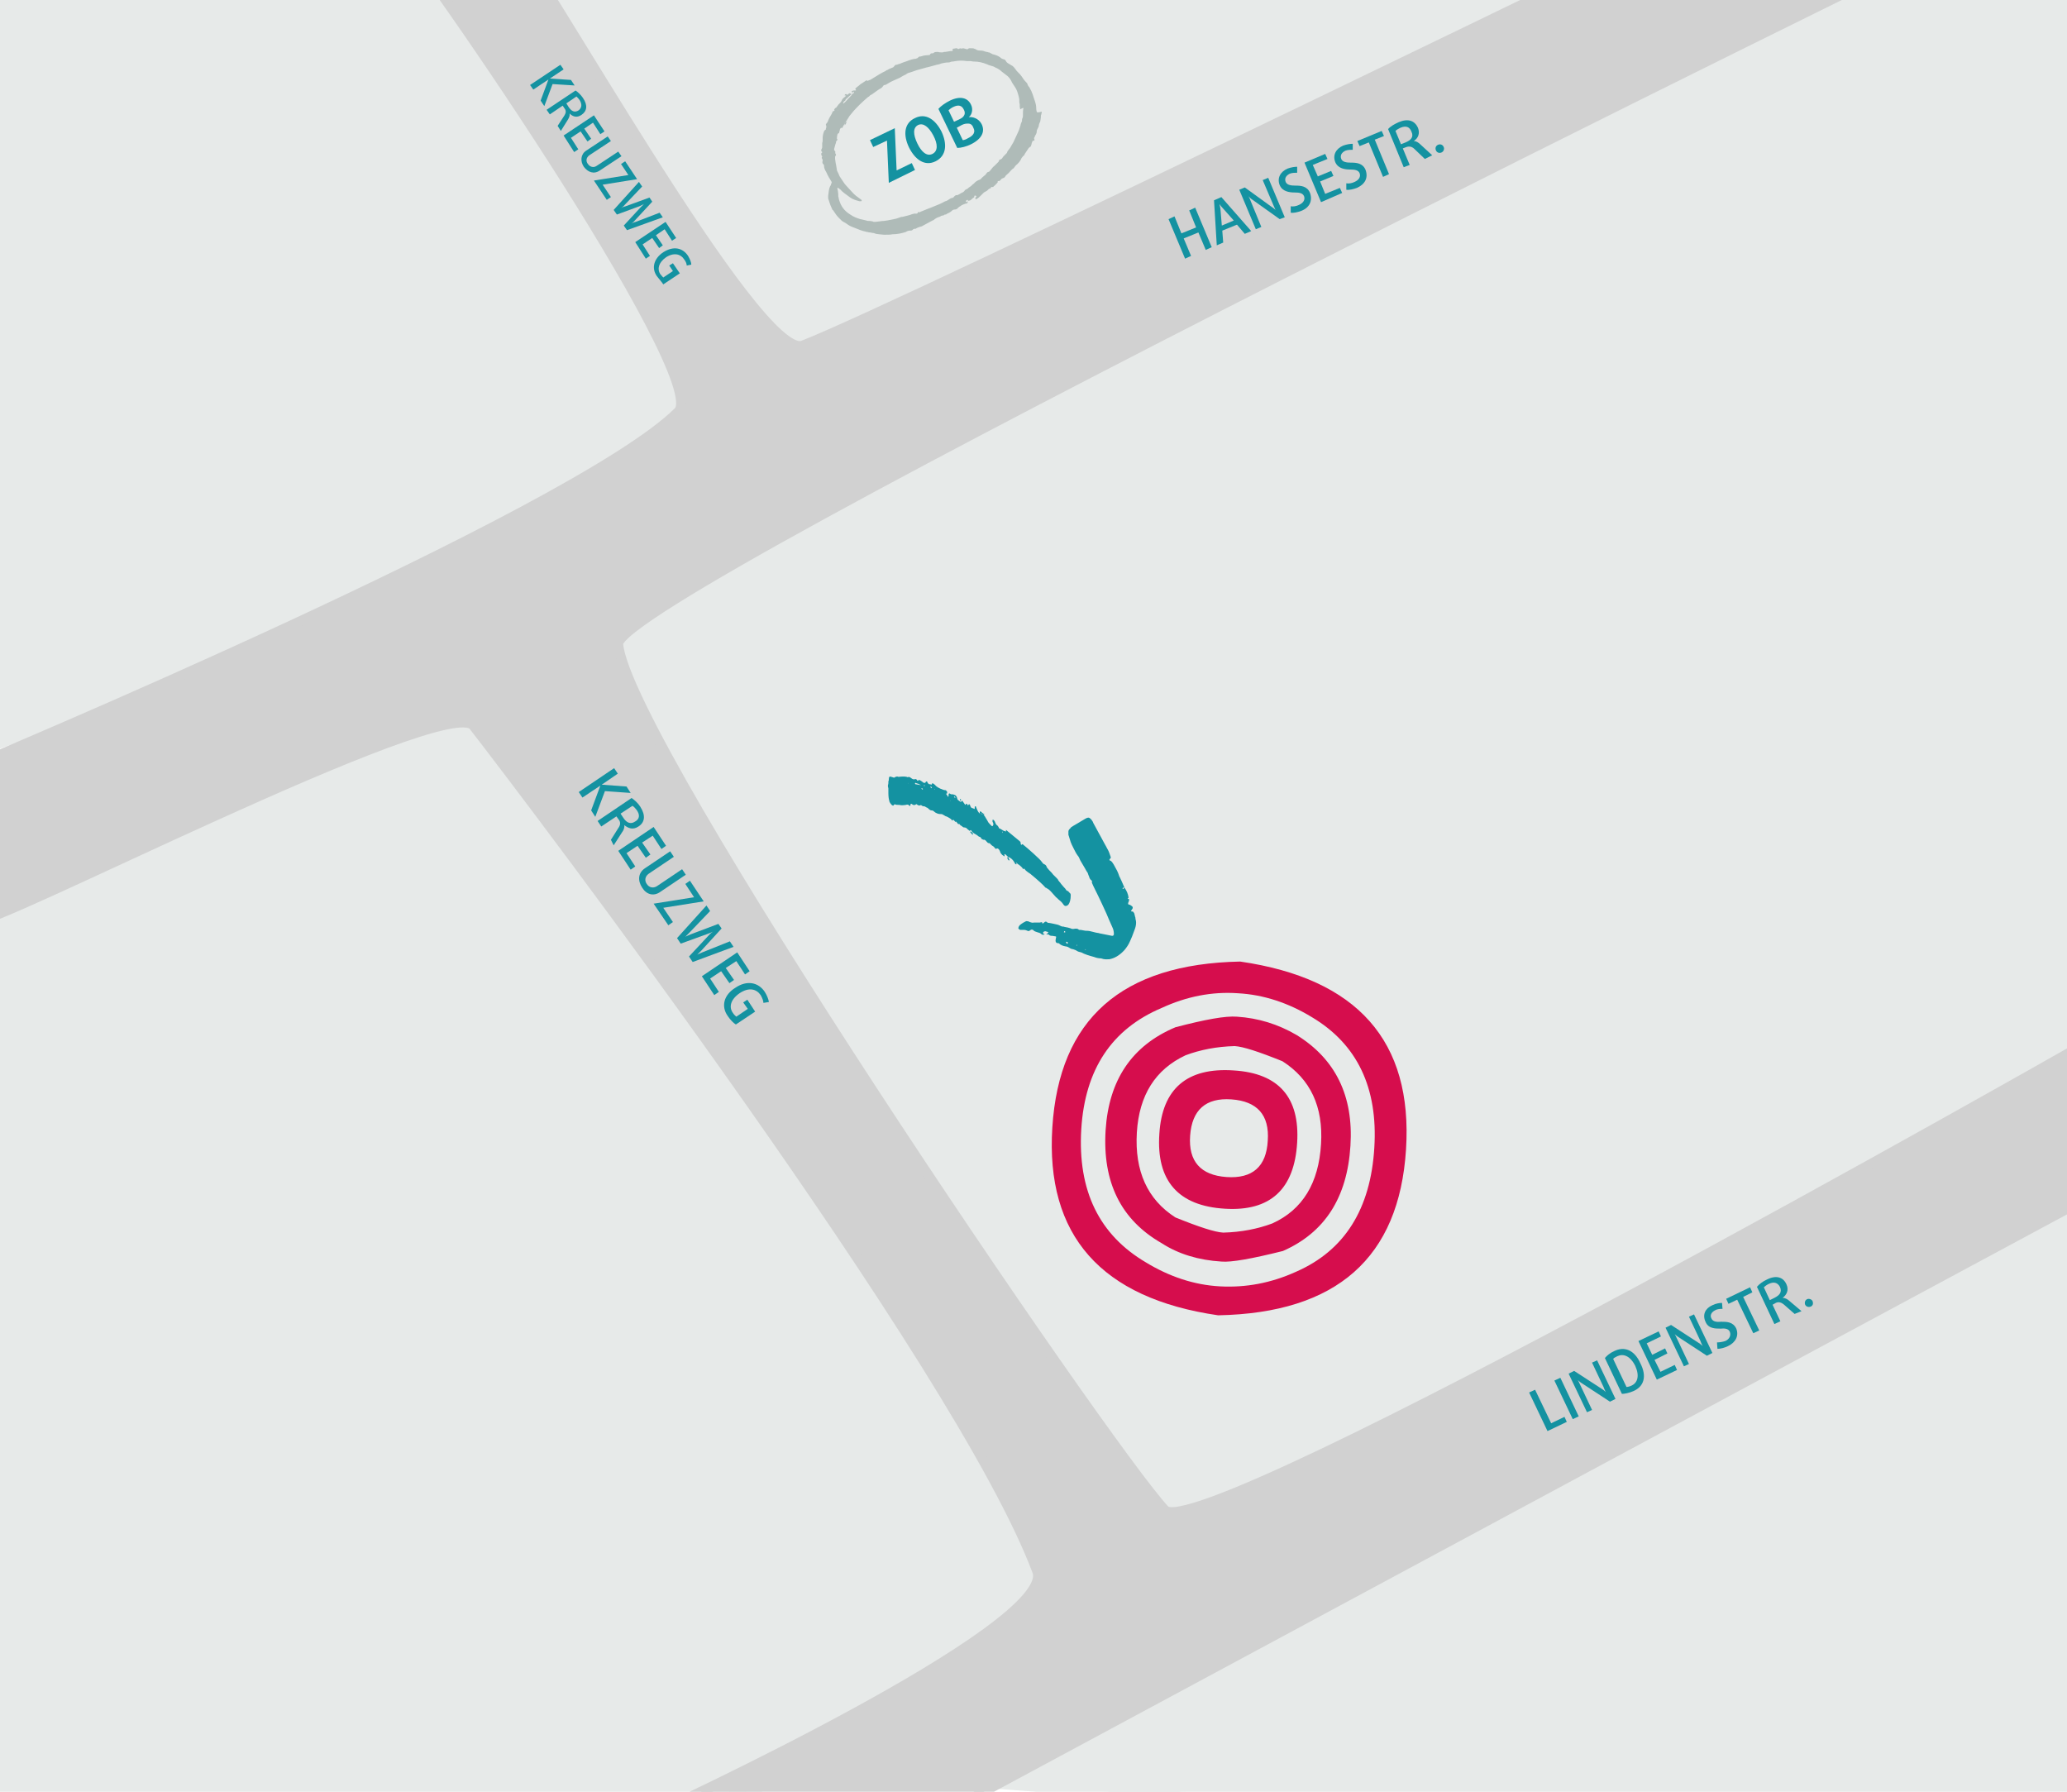 <?xml version="1.0" encoding="utf-8"?>
<svg xmlns="http://www.w3.org/2000/svg" xmlns:xlink="http://www.w3.org/1999/xlink" version="1.1" id="Ebene_1" x="0px" y="0px" viewBox="0 0 450 390" style="enable-background:new 0 0 450 390;" xml:space="preserve" width="300" height="260">
<style type="text/css">
	.st0{fill:#E7EAE9;stroke:#E7EAE9;stroke-width:2.212;stroke-miterlimit:10;}
	.st1{fill:#E7EAE9;stroke:#E7EAE9;stroke-width:2.144;stroke-miterlimit:10;}
	.st2{fill:#D1D1D1;stroke:#D1D1D1;stroke-width:2.144;stroke-miterlimit:10;}
	.st3{fill:#D60D4D;}
	.st4{fill:#1492A1;}
	.st5{fill:#AFBBB8;}
</style>
<path class="st0" d="M455.7,258.4c0,0-4.6,46.5,3.1,100.6c0.6,3.9-3.9,29.4-7.7,32.5c-16.7,13.3-233.7-3.2-233.7-3.2L455.7,258.4z"/>
<path class="st1" d="M248.2-35.1c0,0-87.5,12.2-138.6,36.4c-3.5,1.7,28.8,73,51.8,93.9C176.2,108.8,379-5.6,379-5.6L248.2-35.1z"/>
<path class="st1" d="M0.5-0.2c0,0,36.4,0,94.5-0.8c3.9-0.1,52.1,58.1,53.5,89.1c0.9,20.1-147.9,73.5-147.9,73.5V-0.2H0.5z"/>
<path class="st1" d="M458,225.9c0,0-200.1,111.1-200.7,107.3c-0.5-3.9-120.4-157.2-125.4-187.9S451.8-28.1,451.8-28.1L458,225.9z"/>
<path class="st1" d="M0.5,194.9c0,0,101.7-46.4,102.2-42.6c0.5,3.9,140.1,163.5,124.6,190.5C177,430.2-1.1,391.5-1.1,391.5  L0.5,194.9z"/>
<path class="st2" d="M81.7-20.3c7,6.4,73.4,102.6,66,109.9C125.2,112-6.5,167-6.5,167l1.5,33.3c0.6,2.9,102.4-49.8,108.1-42.3  c12.1,15.6,106,139.1,122.7,184c4.6,12.3-82.9,52.6-82.9,52.6l61.2,0.8l262.1-141l-14.9-25.7c0,0-190,108.1-197.7,100  c-12.6-13.3-117.4-167.3-119-188.5C133.8,129.3,424-12.5,424-12.5l-45.7-9.3c0,0-182,88.7-203.5,97c-9.8,3.7-56.8-81.7-66-92.4  L81.7-20.3z"/>
<g>
	<path class="st3" d="M282.2,276.8c10.5-4.6,16.2-13.6,17-27c0.8-13-3.7-22.5-13.6-28.4c-5.1-3.1-10.5-4.9-16.1-5.2   c-5.6-0.4-11.2,0.7-16.6,3.2c-10.9,4.6-16.7,13.4-17.5,26.4c-0.8,13.4,3.9,23,14.1,29c5.1,3.1,10.5,4.9,16.1,5.2   C271.2,280.3,276.7,279.3,282.2,276.8 M306.1,250.2c-1.5,23.6-15.1,35.6-40.9,36.1c-25.5-3.7-37.6-17.4-36.1-40.9   c1.5-23.6,15.1-35.6,40.9-36.1C295.5,213,307.6,226.6,306.1,250.2 M287.6,249c0.5-8.1-2.3-14.1-8.4-18c-5.2-2.1-8.6-3.2-10.4-3.3   c-3.9,0.1-7.5,0.8-10.7,2c-6.6,3.1-10.1,8.7-10.6,16.8c-0.5,8.4,2.3,14.6,8.4,18.5c5.2,2.1,8.6,3.2,10.4,3.3   c3.9-0.1,7.5-0.8,10.7-2C283.6,263.3,287.1,257.5,287.6,249 M294,249.4c-0.7,11.3-5.6,18.9-14.7,22.9c-6.8,1.7-11.3,2.5-13.4,2.3   c-4.9-0.3-9.3-1.6-13-4c-8.9-5.1-12.9-13.3-12.2-24.6c0.7-10.9,5.7-18.4,15.2-22.4c6.5-1.7,10.9-2.5,13.4-2.3c4.6,0.3,8.9,1.6,13,4   C290.7,230.5,294.7,238.5,294,249.4 M276,248.3c0.4-5.6-2.3-8.6-7.9-9s-8.6,2.3-9,7.9c-0.4,5.6,2.3,8.6,7.9,9   C272.7,256.6,275.7,253.9,276,248.3 M282.4,248.7c-0.6,10.2-5.9,15-15.7,14.4c-10.2-0.6-15-6.1-14.3-16.3c0.6-9.8,6-14.5,16.2-13.8   C278.4,233.6,283,238.9,282.4,248.7"/>
</g>
<g>
	<path class="st4" d="M241.5,208.8c1.1-0.2,2.2-0.8,3.3-2c0.5-0.6,0.9-1.2,1.2-1.9c0.3-0.6,0.6-1.4,1-2.5c0.4-1,0.4-1.8,0.2-2.4   c0-0.2,0-0.3-0.1-0.5c0-0.2-0.1-0.3-0.1-0.4c0-0.2-0.1-0.4-0.2-0.5c-0.1-0.2-0.2-0.2-0.4-0.2s-0.2-0.1,0-0.4   c0.2-0.2,0.3-0.5,0.1-0.7c-0.3-0.2-0.5-0.4-0.7-0.4s-0.3-0.2-0.1-0.6s0.1-0.6,0-0.7c-0.1,0.1-0.2,0.1-0.2,0l0.2-0.2   c-0.1-0.8-0.4-1.5-0.9-2.2l-0.2,0.2c0,0.1,0,0.1-0.1,0.1s-0.1,0-0.1-0.1l0,0c0-0.1,0.1-0.2,0.2-0.2h0.2c-0.4-0.9-0.6-1.4-0.7-1.6   c-0.1-0.1-0.1-0.3-0.2-0.4c0-0.1-0.1-0.2-0.2-0.4c-0.1-0.3-0.3-1-0.9-2c-0.5-1-0.9-1.5-1.2-1.5c-0.1-0.1-0.1-0.2,0-0.3   c0.2-0.2,0.3-0.4,0.2-0.5c-0.2-0.6-0.4-1.2-0.7-1.7c-0.3-0.6-0.5-0.9-0.6-1.1l-2.5-4.6c0-0.1-0.1-0.3-0.2-0.4   c-0.1-0.2-0.2-0.3-0.4-0.5c-0.3-0.3-0.6-0.3-1.1,0l-2.7,1.6c-0.3,0.2-0.5,0.3-0.5,0.4l-0.2,0.2c-0.2,0.2-0.3,0.4-0.3,0.6v0.7   l0.5,1.6c0.1,0.3,0.3,0.7,0.6,1.3s0.6,1.2,0.9,1.6c0.2,0.2,0.4,0.6,0.6,1.1l1,1.7c0.2,0.4,0.4,0.7,0.6,1c0.1,0.3,0.2,0.6,0.3,0.8   c0.1,0.4,0.3,0.7,0.5,0.8c0.1,0.1,0.2,0.3,0.1,0.5c0.1,0.2,0.2,0.5,0.3,0.7c0.5,1,1.5,3,2.9,6.1c0.3,0.7,0.7,1.7,1.3,3   c0.2,0.4,0.3,0.9,0.3,1.4v0.1c0,0.1-0.1,0.1-0.1,0.2c-0.1,0.1-0.2,0.1-0.3,0.1l-2.5-0.5c-0.2,0-0.3-0.1-0.4-0.1l-0.6-0.1l-0.4-0.1   c-0.7-0.2-1.2-0.3-1.6-0.3c-0.2,0-0.4,0-0.8-0.1c-0.4-0.1-0.6-0.1-0.9-0.1l-0.1-0.1c-0.2-0.2-0.6-0.2-1.1-0.1h-0.3   c-0.2-0.1-0.5-0.2-0.9-0.3s-0.7-0.1-0.9-0.2c-0.4,0-0.6-0.1-0.8-0.2c-0.3-0.2-0.8-0.3-1.3-0.4c-0.5-0.1-0.9-0.2-1-0.2   c-0.2,0-0.4,0-0.6-0.2c-0.2-0.2-0.4-0.1-0.7,0.2c0,0-0.1,0.1-0.2,0.1c-0.1,0-0.1,0-0.1-0.1v-0.1c-0.1-0.1-0.2-0.1-0.5,0   c-0.3,0-0.5,0-0.7,0h-0.6c-0.3,0.1-0.6,0-0.9-0.1c-0.3-0.2-0.6-0.2-0.8-0.2c-0.4,0.2-0.8,0.4-1.3,0.8l-0.1,0.1   c-0.2,0.2-0.3,0.5-0.3,0.6c0,0.2,0.2,0.3,0.4,0.4c0.2,0,0.4,0,0.8,0c0.3,0,0.6,0.1,0.8,0.2c0.1,0.1,0.4,0.1,0.7-0.2   c0.2-0.1,0.4-0.1,0.6,0.1l0.1,0.1c0.1,0.1,0.4,0.2,0.7,0.3c0.4,0.1,0.7,0.2,0.9,0.4s0.4,0.2,0.7,0.1c0.2,0,0.5,0,0.9,0l0.1,0.1   c0.1,0.1,0.3,0.2,0.6,0.2s0.5,0.1,0.7,0.1s0.3,0.1,0.2,0.3c-0.2,0.8-0.1,1.2,0.5,1.2h0.1c0.4,0.4,0.9,0.6,1.5,0.7   c0.2,0,0.5,0.1,0.8,0.3s0.6,0.3,0.8,0.3c0.3,0.1,0.6,0.2,0.9,0.4c0.3,0.2,0.6,0.2,0.9,0.3c0.7,0.4,1.7,0.7,2.8,1   c0.5,0.2,1,0.3,1.5,0.3C240.5,208.9,241,208.8,241.5,208.8z M231.6,202.9l0.1-0.2c0.1-0.1,0.2,0,0.2,0.1v0.1   C231.9,203,231.8,203,231.6,202.9z M230.9,203.4L230.9,203.4L230.9,203.4L230.9,203.4z M227.6,203.4c-0.2,0-0.3-0.1-0.3-0.1   c-0.1,0-0.2-0.1-0.2-0.2c0-0.1,0-0.2,0-0.2c0.1-0.1,0.3-0.2,0.4-0.2c0.1,0,0.2,0,0.4,0.1c0.2,0,0.3,0.1,0.3,0.2h0.1l-0.2,0.1   C228,203.3,227.8,203.4,227.6,203.4z M232.4,205.4h-0.1c-0.1,0-0.1,0-0.1-0.1c-0.1-0.1-0.1-0.1-0.1-0.3h0.1c0.2,0,0.2,0.1,0.3,0.2   L232.4,205.4z M234.3,205.8l0.1-0.1c0.1-0.1,0.1-0.1,0.1,0.1H234.3L234.3,205.8z M233.9,206.4L233.9,206.4L233.9,206.4L233.9,206.4   z M235.1,206.5L235.1,206.5L235.1,206.5L235.1,206.5z M236.4,206.8l-0.2-0.1v-0.1C236.3,206.7,236.4,206.7,236.4,206.8L236.4,206.8   z"/>
	<path class="st4" d="M211.8,181.4c0,0,0,0.1,0,0.3l0,0c-0.1,0-0.3-0.2-0.5-0.5l-0.1-0.1c0,0,0,0,0-0.1l0,0   C211.4,181,211.6,181.1,211.8,181.4z"/>
	<path class="st4" d="M209.1,173.9c0,0,0.1,0,0.1,0.1v0.2l-0.2,0.1V174L209.1,173.9z"/>
	<polygon class="st4" points="216.6,179.3 216.5,179.2 216.5,179.1 216.7,179.2  "/>
	<path class="st4" d="M214.1,177.1c-0.2-0.1-0.4-0.3-0.5-0.4c-0.2-0.2-0.3-0.1-0.3,0.2c0,0.2,0,0.2-0.1,0.1   c-0.3-0.3-0.5-0.8-0.7-1.3c0-0.2-0.1-0.2-0.2-0.2c-0.1,0-0.1,0.2-0.1,0.5v0.1l-0.5-0.2c-0.2,0-0.4-0.2-0.5-0.6   c-0.1-0.3-0.2-0.3-0.4-0.1c0,0.1,0,0.1,0,0.2l-0.1-0.1v-0.1c0,0-0.1-0.1-0.2-0.2c-0.1-0.1-0.1-0.1-0.2,0c0,0.1-0.1,0.1-0.1,0.2   c0,0-0.1,0-0.2-0.2l-0.5-0.7h-0.1c-0.1,0.3-0.3,0.3-0.6,0c-0.2-0.1-0.3-0.2-0.4-0.4v-0.1c-0.1-0.5-0.4-0.8-0.7-0.8   c-0.1-0.1-0.3-0.1-0.4-0.1c-0.2,0-0.3,0-0.4-0.1c-0.3-0.2-0.4-0.1-0.4,0.4c0,0.1,0,0.2-0.1,0.2s-0.1,0-0.1-0.1l-0.1-0.2   c-0.1-0.1-0.2-0.2-0.2-0.3s0.1-0.1,0.2-0.1c0-0.1,0-0.2,0-0.3s-0.1-0.2-0.1-0.2l-0.2-0.2c-0.1,0-0.3,0-0.6-0.1   c-0.2-0.1-0.4-0.2-0.5-0.2c-0.4-0.2-0.9-0.4-1.3-0.9c-0.2-0.2-0.4-0.3-0.5-0.3s-0.1,0.1-0.2,0.3c-0.1,0-0.2-0.1-0.4-0.1   s-0.3-0.1-0.5-0.4c0-0.2-0.1-0.2-0.3-0.2c-0.1,0.2-0.1,0.3-0.3,0.3c-0.1,0-0.2,0-0.2,0c-0.1-0.1-0.3-0.2-0.4-0.3   c-0.1-0.1-0.3-0.2-0.5-0.3s-0.2,0-0.3,0.1s-0.1,0.1-0.2,0c-0.1-0.2-0.3-0.4-0.4-0.3h-0.1c-0.3,0.1-0.6,0-0.9-0.3c0,0-0.1,0-0.2-0.1   c-0.1-0.1-0.2-0.1-0.3-0.1c-0.1,0.1-0.2,0.1-0.4,0c-0.4-0.1-1-0.1-1.8,0c-0.2-0.1-0.4-0.1-0.6,0h-0.1c-0.1,0.2-0.3,0.2-0.5,0.1   c-0.2-0.1-0.4-0.1-0.4-0.1c-0.3-0.2-0.5,0-0.5,0.5c0,0.2,0,0.3-0.1,0.5c0,0.1,0,0.3,0,0.4l-0.1,0.5c0,0.1,0,0.3,0.1,0.6v1   c0,0.8,0.1,1.4,0.2,1.7c0,0.2,0.1,0.3,0.2,0.5c0.2,0.3,0.4,0.5,0.5,0.5c0.1,0.1,0.2,0.1,0.3-0.1c0.1-0.1,0.2-0.2,0.3-0.1   c0.2,0.1,0.5,0.1,0.9,0.1c0.3,0.1,0.8,0.1,1.4,0c0.3-0.1,0.5-0.1,0.7,0.1c0.2,0.2,0.3,0.2,0.3-0.1c0-0.2,0.1-0.3,0.3-0.2   c0.2,0.2,0.5,0.3,0.7,0.2l0.2-0.1c0-0.1,0.1-0.1,0.2,0c0.3,0.2,0.5,0.3,0.7,0.2h0.1c0-0.1,0.1-0.1,0.2,0c0.1,0.1,0.3,0.2,0.5,0.2   s0.4,0.1,0.5,0.2c0.1,0,0.1,0.1,0.2,0.1c0.1,0,0.2,0.1,0.3,0.2c0.3,0.3,0.5,0.4,0.7,0.4c0.1,0,0.3,0,0.5,0.2s0.4,0.3,0.4,0.3   c0.5,0.3,0.9,0.3,1.3,0.3c0.1,0,0.1,0,0.2,0.1c0.1,0,0.2,0.1,0.4,0.2c0.1,0.1,0.3,0.2,0.4,0.2c0.3,0.1,0.6,0.3,0.9,0.5   c0.1,0,0.2,0.2,0.4,0.4h0.1c0-0.2,0.1-0.2,0.2-0.1c0.1,0,0.1,0.1,0.2,0.2c0.1,0.1,0.2,0.2,0.2,0.2c0.1,0,0.1-0.1,0.1-0.1   s0,0,0.1,0.1l0.1,0.1c0.2,0.3,0.3,0.4,0.4,0.4l0.1-0.1c0.1,0.1,0.2,0.3,0.4,0.4c0.2,0.1,0.3,0.2,0.4,0.3l0.2,0.1   c0.1,0,0.3,0,0.5,0.1s0.3,0.2,0.3,0.3c0.1,0,0.2,0.1,0.3,0.2c0.1,0.1,0.2,0.2,0.3,0.1l0.1-0.1h0.1c0.2,0.4,0.6,0.7,1,0.9   c0.3,0.2,0.5,0.3,0.7,0.5c0.1,0,0.2,0.1,0.3,0.1c0.1,0.1,0.2,0.2,0.3,0.4l0.4,0.2c0.2-0.1,0.5,0.1,0.7,0.4c0,0,0.1,0.1,0.2,0.2   c0.1,0.1,0.1,0.1,0.1,0.1c0.1,0,0.3,0,0.4,0.1c0.1,0.1,0.2,0.2,0.3,0.3s0.2,0.2,0.4,0.3s0.3,0.3,0.4,0.4c0.1,0.2,0.3,0.2,0.4,0.1   c0.2-0.1,0.5,0.1,0.7,0.6c0.1,0.4,0.3,0.6,0.5,0.8c0.2,0.1,0.3,0.2,0.4,0.3c0.1,0,0.1-0.1,0.1-0.2c-0.1-0.2,0-0.3,0.1-0.3   c0.3,0.3,0.6,0.5,0.7,0.7c-0.1-0.1-0.2,0-0.2,0.1c0,0.2,0.1,0.3,0.1,0.3c0,0.1,0.1,0.2,0.1,0.1c0.1,0.3,0.2,0.3,0.2,0.1   c0.1-0.1,0.1-0.1,0-0.2c-0.1-0.1-0.1-0.1-0.1-0.2l-0.2-0.3c0.7,0.2,1.2,0.7,1.6,1.5l0.1,0.1c0.1,0,0.1,0.1,0.2,0c0,0,0-0.1,0-0.2   l-0.1-0.1c0,0,0,0,0-0.1c0.1,0.1,0.2,0.2,0.3,0.3s0.2,0.2,0.3,0.2c0.4,0.3,0.7,0.6,0.9,0.9c0.1,0.1,0.1,0.1,0.2,0   c0.1,0,0.2,0,0.2,0.1s0.4,0.5,1.2,1c1.7,1.4,2.8,2.4,3.3,3c0,0,0.1,0.1,0.1,0c0.1,0.1,0.2,0.2,0.3,0.2c0.1,0.1,0.2,0.1,0.3,0.2   c0.3,0.2,0.8,0.8,1.6,1.7c0.2,0.1,0.4,0.4,0.8,0.7c0.4,0.3,0.7,0.7,0.9,1c0.1,0.1,0.2,0.2,0.4,0.2s0.4-0.1,0.6-0.3   c0.3-0.4,0.5-1.1,0.5-2c0-0.2,0-0.4-0.2-0.5c-0.2-0.3-0.4-0.4-0.5-0.5c-0.1,0-0.2,0-0.3-0.2s-0.3-0.4-0.5-0.6   c-0.2-0.2-0.4-0.5-0.6-0.7c-0.1-0.2-0.3-0.4-0.4-0.5c-0.1-0.2-0.3-0.3-0.3-0.5c-0.1-0.1-0.4-0.4-1-1c-0.2-0.3-0.5-0.6-0.9-1   l-0.5-0.6c-0.1-0.4-0.3-0.6-0.6-0.7c-0.2-0.1-0.3-0.2-0.5-0.5s-0.8-0.9-1.8-1.8c-1-0.9-1.7-1.5-2.2-1.9c-0.2-0.2-0.3-0.2-0.4,0   c-0.1,0-0.2-0.1-0.2-0.4c0-0.2-0.1-0.3-0.2-0.4l-2.8-2.3c-0.2-0.2-0.2-0.2-0.2,0s0,0.2-0.1,0.2c-0.1-0.1-0.1-0.1-0.2-0.1   c-0.1,0-0.3-0.1-0.6-0.3s-0.5-0.3-0.6-0.3c-0.1-0.2-0.1-0.3-0.2-0.4c0,0-0.1-0.2-0.3-0.3c-0.2-0.2-0.3-0.4-0.4-0.7   c0-0.1-0.1-0.2-0.1-0.2l-0.1-0.1c0-0.1,0-0.1-0.1-0.1c-0.1-0.1-0.2-0.2-0.2,0c0,0.1-0.1,0.2,0,0.4c0.2,0.4,0.2,0.6,0.1,0.7   c-0.1,0.3-0.2,0.3-0.4,0.1c-0.4-0.4-0.7-0.7-0.8-1c-0.1-0.2-0.2-0.3-0.3-0.5s-0.2-0.3-0.3-0.5c0,0-0.1-0.1-0.2-0.3   c-0.1-0.1-0.1-0.2-0.2-0.2h-0.1l-0.2-0.1C214.6,177.4,214.4,177.2,214.1,177.1z M221.4,183.6L221.4,183.6l0.1,0.1L221.4,183.6z    M218.7,181.4L218.7,181.4L218.7,181.4C218.7,181.5,218.7,181.5,218.7,181.4L218.7,181.4z M218.3,180.9c0,0.1,0,0.2,0,0.3   s0,0.1,0,0.1l-0.1-0.1L218.3,180.9z M217.6,180.6L217.6,180.6L217.6,180.6L217.6,180.6L217.6,180.6z M197.8,170.5L197.8,170.5h-0.1   C197.7,170.4,197.7,170.4,197.8,170.5C197.8,170.4,197.8,170.4,197.8,170.5z M200.5,170.9l-1.2-0.2l-0.1-0.1c0-0.1,0-0.2,0.1-0.2   c0.2,0.1,0.3,0.1,0.6,0.2C200.1,170.7,200.3,170.8,200.5,170.9z M201.4,171L201.4,171l-0.2,0.1c-0.1-0.1-0.1-0.1,0-0.2L201.4,171z    M202.8,171.6c-0.1-0.1-0.2-0.2-0.2-0.2c0-0.1,0-0.1,0-0.2c0-0.1,0.1-0.1,0.1,0l0.2,0.3C202.8,171.5,202.8,171.5,202.8,171.6z    M203.4,171.7L203.4,171.7l0.2,0.1h-0.1C203.5,171.8,203.4,171.8,203.4,171.7z M200.9,171.9l-0.3-0.2v-0.1h0.2l0.1,0.1V171.9z    M207.2,173.3C207.2,173.4,207.2,173.4,207.2,173.3C207.2,173.4,207.1,173.4,207.2,173.3L207.2,173.3   C207.2,173.3,207.2,173.4,207.2,173.3z M207.7,173.5L207.7,173.5c0-0.2,0.1-0.2,0.1-0.1c0.1,0,0.1,0.1,0.2,0.1v0.1   C207.9,173.7,207.8,173.6,207.7,173.5z M206.9,174.3L206.9,174.3l0.1-0.1c0,0,0,0,0,0.1H206.9z M213.7,177.2c-0.1,0-0.1,0-0.2-0.2   c0-0.1,0-0.1,0,0C213.6,177,213.6,177,213.7,177.2h0.1C213.8,177.3,213.7,177.3,213.7,177.2z"/>
</g>
<g>
	<path class="st4" d="M262.5,54.4l-1.6-3.8l-3.2,1.3l1.6,3.8l-1.3,0.6l-3.6-8.6l1.3-0.6l1.5,3.7l3.2-1.3l-1.5-3.7l1.3-0.6l3.6,8.6   L262.5,54.4z"/>
	<path class="st4" d="M271,50.9l-1.7-2l-3.2,1.3l0.2,2.6l-1.4,0.6l-0.6-9.8l1.6-0.7l6.5,7.4L271,50.9z M266.2,45.3   c-0.4-0.4-0.7-0.9-0.7-0.9l0,0c0,0,0.1,0.6,0.2,1.1l0.3,3.6l2.6-1.1L266.2,45.3z"/>
	<path class="st4" d="M278.6,47.7l-5.9-4.2c-0.5-0.3-0.9-0.8-0.9-0.8l0,0c0,0,0.3,0.5,0.5,1.1l2.3,5.6l-1.2,0.5l-3.6-8.6l1.2-0.5   l5.8,4.2c0.5,0.3,0.9,0.7,0.9,0.7l0,0c0,0-0.3-0.6-0.5-1.1l-2.3-5.4l1.2-0.5l3.6,8.6L278.6,47.7z"/>
	<path class="st4" d="M283.3,45.9c-0.8,0.3-1.7,0.5-2.3,0.4v-1.4c0.5,0.1,1.2,0,1.8-0.3c0.9-0.4,1.4-1.1,1.1-1.9   c-0.3-0.7-1.1-0.8-2-0.8c-1.2,0-2.7-0.2-3.3-1.6c-0.6-1.5,0.1-2.9,1.7-3.6c0.8-0.3,1.6-0.4,2.1-0.4v1.3c-0.4,0-1.1,0-1.6,0.2   c-0.8,0.4-1.2,1-0.9,1.8c0.3,0.7,1.2,0.8,2.1,0.8c1.2,0,2.6,0.1,3.2,1.6C285.8,43.7,285.1,45.2,283.3,45.9z"/>
	<path class="st4" d="M287.6,44l-3.6-8.6l4.5-1.9l0.5,1.1l-3.2,1.3l1.1,2.5l2.9-1.2l0.5,1.1l-2.9,1.2l1.1,2.7l3.2-1.3l0.5,1.1   L287.6,44z"/>
	<path class="st4" d="M295.4,40.9c-0.8,0.3-1.7,0.5-2.3,0.4v-1.4c0.5,0.1,1.2,0,1.8-0.3c0.9-0.4,1.4-1.1,1.1-1.9   c-0.3-0.7-1.1-0.8-2-0.8c-1.2,0-2.7-0.2-3.3-1.6c-0.6-1.5,0.1-2.9,1.7-3.6c0.8-0.3,1.6-0.4,2.1-0.4v1.3c-0.4,0-1.1,0-1.6,0.2   c-0.8,0.4-1.2,1-0.9,1.8c0.3,0.7,1.2,0.8,2.1,0.8c1.2,0,2.6,0.1,3.2,1.6C297.9,38.7,297.2,40.1,295.4,40.9z"/>
	<path class="st4" d="M299.3,30.4l3.1,7.5l-1.3,0.6L298,31l-2,0.8l-0.5-1.1l5.3-2.2l0.5,1.1L299.3,30.4z"/>
	<path class="st4" d="M310.2,34.6l-2.3-2.2c-0.5-0.5-1.1-0.6-1.7-0.4l-0.8,0.3l1.5,3.6l-1.3,0.5l-3.4-8.3c0.5-0.6,1.4-1.1,2.3-1.5   c2.1-0.9,3.5-0.3,4.2,1.2c0.5,1.3,0,2.3-0.9,2.9l0,0c0.5,0,1,0.3,1.5,0.8l2.5,2.3L310.2,34.6z M304.9,27.8   c-0.4,0.2-0.8,0.4-1.1,0.7l1.2,2.9l1-0.4c1.2-0.5,1.8-1.2,1.3-2.3C306.9,27.6,306.1,27.3,304.9,27.8z"/>
	<path class="st4" d="M313.8,33.2c-0.5,0.2-1,0-1.2-0.5s0-1,0.5-1.2s1,0,1.2,0.5C314.5,32.4,314.3,33,313.8,33.2z"/>
</g>
<g>
	<path class="st4" d="M336.9,311.5l-4-8.4l1.3-0.6l3.5,7.3l2.9-1.4l0.5,1.1L336.9,311.5z"/>
	<path class="st4" d="M342.4,308.9l-4-8.4l1.3-0.6l4,8.4L342.4,308.9z"/>
	<path class="st4" d="M350.5,305.1l-6.1-4c-0.5-0.3-0.9-0.7-0.9-0.7l0,0c0,0,0.3,0.5,0.5,1l2.6,5.5l-1.1,0.5l-4-8.4l1.2-0.6l6,3.9   c0.5,0.3,0.9,0.7,0.9,0.7l0,0c0,0-0.3-0.5-0.5-1.1l-2.5-5.3l1.1-0.5l4,8.4L350.5,305.1z"/>
	<path class="st4" d="M355.6,302.8c-0.9,0.4-1.9,0.6-2.5,0.6l-3.7-7.8c0.4-0.5,1.1-1.1,2-1.5c2.2-1.1,4.4-0.3,5.7,2.6   C358.6,299.6,357.9,301.8,355.6,302.8z M352.1,295.2c-0.4,0.2-0.8,0.4-0.9,0.6l2.9,6.1c0.2,0,0.7-0.1,1.1-0.3   c1.3-0.6,1.8-2.1,0.8-4.3C354.9,295.1,353.4,294.6,352.1,295.2z"/>
	<path class="st4" d="M360.7,300.3l-4-8.4l4.4-2.1l0.5,1.1l-3.1,1.5l1.2,2.5l2.8-1.4l0.5,1.1l-2.8,1.4l1.3,2.6l3.1-1.5l0.5,1.1   L360.7,300.3z"/>
	<path class="st4" d="M371.6,295.1l-6.1-4c-0.5-0.3-0.9-0.7-0.9-0.7l0,0c0,0,0.3,0.5,0.5,1l2.6,5.5l-1.1,0.5l-4-8.4l1.2-0.6l6,3.9   c0.5,0.3,0.9,0.7,0.9,0.7l0,0c0,0-0.3-0.5-0.5-1.1l-2.5-5.3l1.1-0.5l4,8.4L371.6,295.1z"/>
	<path class="st4" d="M376.2,293c-0.8,0.4-1.7,0.6-2.3,0.6l-0.1-1.4c0.5,0,1.2-0.1,1.8-0.3c0.9-0.4,1.3-1.2,1-2   c-0.3-0.7-1.1-0.8-2-0.7c-1.2,0-2.7,0-3.3-1.5c-0.7-1.5-0.1-2.9,1.5-3.6c0.8-0.4,1.6-0.5,2.1-0.5l0.1,1.3c-0.4,0-1.1,0-1.6,0.3   c-0.8,0.4-1.2,1.1-0.8,1.8c0.3,0.7,1.2,0.8,2.1,0.7c1.2,0,2.6,0,3.3,1.5C378.6,290.7,377.9,292.2,376.2,293z"/>
	<path class="st4" d="M379.5,282.3l3.5,7.3l-1.3,0.6l-3.5-7.3l-1.9,0.9l-0.5-1.1l5.2-2.5l0.5,1.1L379.5,282.3z"/>
	<path class="st4" d="M390.7,286l-2.4-2.1c-0.5-0.4-1.1-0.6-1.7-0.3l-0.7,0.4l1.7,3.6l-1.3,0.6l-3.8-8.1c0.5-0.6,1.3-1.2,2.2-1.6   c2-1,3.5-0.5,4.2,1c0.6,1.3,0.1,2.3-0.8,3l0,0c0.5,0,1.1,0.3,1.5,0.7l2.6,2.2L390.7,286z M385,279.5c-0.4,0.2-0.8,0.5-1,0.7   l1.3,2.8l1-0.5c1.2-0.6,1.7-1.3,1.2-2.4C387,279.2,386.2,278.9,385,279.5z"/>
	<path class="st4" d="M394.2,284.4c-0.5,0.2-1,0-1.2-0.4c-0.2-0.5,0-1,0.4-1.2s1,0,1.2,0.4C394.8,283.7,394.7,284.2,394.2,284.4z"/>
</g>
<g>
	<path class="st4" d="M128.7,176.4l2-5.4l0,0l-3.9,2.6l-0.8-1.2l7.7-5.2l0.8,1.2l-3.5,2.4l0,0l5.4,0.4l0.9,1.4l-5.6-0.4l-2.1,5.6   L128.7,176.4z"/>
	<path class="st4" d="M133,182.8l1.7-2.7c0.4-0.6,0.4-1.2,0-1.7l-0.5-0.7l-3.3,2.2l-0.8-1.2l7.4-5c0.6,0.4,1.4,1.1,1.9,1.9   c1.2,1.9,1,3.4-0.4,4.3c-1.2,0.8-2.2,0.4-3.1-0.3l0,0c0.1,0.5-0.1,1.1-0.5,1.6l-1.8,2.8L133,182.8z M138.6,176.3   c-0.3-0.4-0.6-0.7-0.9-0.9l-2.6,1.7l0.6,0.9c0.7,1.1,1.6,1.5,2.6,0.8C139.2,178.3,139.4,177.4,138.6,176.3z"/>
	<path class="st4" d="M134.6,185.2l7.7-5.2l2.7,4.1l-1,0.7l-1.9-2.9l-2.3,1.5l1.8,2.6l-1,0.7l-1.8-2.6l-2.4,1.6l1.9,2.9l-1,0.7   L134.6,185.2z"/>
	<path class="st4" d="M139.8,193.2c-1-1.5-0.9-3.2,0.6-4.2l5.5-3.7l0.8,1.2l-5.5,3.7c-0.8,0.6-0.9,1.5-0.4,2.2   c0.5,0.8,1.4,1,2.2,0.5l5.5-3.7l0.8,1.2l-5.5,3.7C142.3,195.2,140.7,194.7,139.8,193.2z"/>
	<path class="st4" d="M142.3,196.7l8.8-1.4l-1.9-2.9l1-0.7l3,4.5l-8.8,1.4l2.1,3.1l-1,0.7L142.3,196.7z"/>
	<path class="st4" d="M150.8,209.4l-0.8-1.2l4.2-4.5c0.4-0.5,1-0.9,1-0.9l0,0c0,0-0.6,0.3-1.2,0.5l-5.8,2.1l-0.8-1.2l6.4-7.1   l0.8,1.2l-4.5,4.7c-0.4,0.4-0.9,0.9-0.9,0.9l0,0c0,0,0.6-0.3,1.1-0.5l6.1-2.3l0.7,1l-4.4,4.8c-0.4,0.4-0.9,0.9-0.9,0.9l0,0   c0,0,0.6-0.3,1.1-0.5l6-2.4l0.8,1.2L150.8,209.4z"/>
	<path class="st4" d="M152.8,212.5l7.7-5.2l2.7,4.1l-1,0.7l-1.9-2.9l-2.3,1.5l1.8,2.6l-1,0.7l-1.8-2.6l-2.4,1.6l1.9,2.9l-1,0.7   L152.8,212.5z"/>
	<path class="st4" d="M158.4,221.1c-1.4-2-0.9-4.5,1.7-6.1c2.5-1.7,5-1.2,6.4,0.9c0.5,0.8,0.8,1.6,0.9,2.2l-1.2,0.2   c0-0.4-0.2-1-0.6-1.7c-0.9-1.3-2.5-1.8-4.6-0.4c-2,1.4-2.3,3-1.5,4.2c0.3,0.5,0.7,0.8,0.8,0.9l2.5-1.7l-1-1.4l0.9-0.6l1.7,2.6   l-4.2,2.8C159.7,222.7,159,222,158.4,221.1z"/>
</g>
<g>
	<path class="st4" d="M117.7,21.9l1.7-4.6l0,0l-3.3,2.2l-0.7-1l6.6-4.4l0.7,1l-3,2l0,0l4.6,0.3l0.8,1.2l-4.8-0.3l-1.8,4.8   L117.7,21.9z"/>
	<path class="st4" d="M121.4,27.4l1.5-2.3c0.3-0.5,0.4-1,0-1.5l-0.4-0.6l-2.8,1.9l-0.7-1l6.3-4.2c0.5,0.3,1.2,1,1.6,1.6   c1.1,1.6,0.9,2.9-0.3,3.7c-1,0.7-1.9,0.4-2.6-0.3l0,0c0.1,0.5-0.1,0.9-0.4,1.4l-1.5,2.4L121.4,27.4z M126.2,21.8   c-0.2-0.3-0.5-0.6-0.7-0.8l-2.2,1.5l0.5,0.8c0.6,0.9,1.3,1.3,2.2,0.7C126.6,23.5,126.8,22.8,126.2,21.8z"/>
	<path class="st4" d="M122.7,29.5l6.6-4.4l2.3,3.5l-0.9,0.6l-1.6-2.5l-1.9,1.3l1.5,2.2l-0.8,0.6l-1.5-2.2l-2.1,1.4l1.6,2.5l-0.9,0.6   L122.7,29.5z"/>
	<path class="st4" d="M127.1,36.3c-0.8-1.2-0.7-2.7,0.5-3.5l4.7-3.1l0.7,1l-4.7,3.1c-0.7,0.5-0.8,1.3-0.3,1.9   c0.4,0.6,1.2,0.9,1.9,0.4l4.7-3.1l0.7,1l-4.7,3.1C129.3,38,128,37.5,127.1,36.3z"/>
	<path class="st4" d="M129.3,39.3l7.5-1.2l-1.6-2.4l0.9-0.6l2.6,3.9l-7.5,1.2l1.8,2.7l-0.9,0.6L129.3,39.3z"/>
	<path class="st4" d="M136.5,50.1l-0.7-1l3.6-3.9c0.4-0.4,0.8-0.8,0.8-0.8l0,0c0,0-0.5,0.3-1,0.5l-4.9,1.8l-0.7-1l5.5-6.1l0.7,1   l-3.8,4c-0.3,0.4-0.8,0.7-0.8,0.7l0,0c0,0,0.5-0.3,1-0.4l5.2-1.9l0.6,0.9l-3.8,4.1c-0.3,0.4-0.8,0.7-0.8,0.7l0,0c0,0,0.5-0.3,1-0.4   l5.2-2l0.7,1L136.5,50.1z"/>
	<path class="st4" d="M138.3,52.7l6.6-4.4l2.3,3.5l-0.9,0.6l-1.6-2.5l-1.9,1.3l1.5,2.2l-0.8,0.6l-1.5-2.2l-2.1,1.4l1.6,2.5l-0.9,0.6   L138.3,52.7z"/>
	<path class="st4" d="M143,60.1c-1.2-1.7-0.7-3.8,1.4-5.2c2.2-1.4,4.2-1,5.4,0.8c0.4,0.7,0.7,1.4,0.7,1.9l-1,0.2   c0-0.4-0.2-0.9-0.6-1.4c-0.7-1.1-2.2-1.5-3.9-0.4c-1.7,1.2-1.9,2.6-1.3,3.6c0.3,0.4,0.6,0.7,0.7,0.8l2.1-1.4l-0.8-1.2l0.8-0.5   l1.5,2.2l-3.6,2.4C144.1,61.4,143.6,60.9,143,60.1z"/>
</g>
<g>
	<path class="st4" d="M193.5,39.8l-0.4-9.2l-3,1.4l-0.7-1.5l5.4-2.6l0.4,9.2l3.3-1.6l0.7,1.5L193.5,39.8z"/>
	<path class="st4" d="M203.7,35.1c-2.4,1.2-4.5-0.4-5.8-3c-1.3-2.7-1.1-5.3,1.3-6.4c2.4-1.2,4.5,0.4,5.8,3   C206.2,31.3,206.1,33.9,203.7,35.1z M199.9,27.2c-1.2,0.6-1.1,2.1-0.2,4c0.9,1.9,2.1,2.9,3.3,2.3c1.2-0.6,1.2-2.1,0.2-4   C202.2,27.6,201,26.7,199.9,27.2z"/>
	<path class="st4" d="M211.4,31.4c-1,0.5-2.2,0.8-3,0.8l-4.1-8.5c0.5-0.6,1.5-1.3,2.5-1.8c2.3-1.1,3.9-0.6,4.6,0.9   c0.5,1,0.2,2.2-0.5,2.7l0,0c0.8-0.1,2.1,0.2,2.8,1.5C214.5,28.6,213.8,30.2,211.4,31.4z M207.5,23.3c-0.4,0.2-0.8,0.5-1,0.7   l1.2,2.5l1.1-0.5c0.6-0.3,0.9-0.5,1.1-0.9c0.2-0.3,0.2-0.8-0.1-1.3C209.4,23,208.7,22.7,207.5,23.3z M210.8,26.9   c-0.4,0-0.8,0-1.4,0.3l-1.1,0.6l1.3,2.7c0.3,0,0.8-0.2,1.1-0.4c1.3-0.6,1.7-1.4,1.2-2.3C211.7,27.2,211.3,26.9,210.8,26.9z"/>
</g>
<path class="st5" d="M225.7,24.3c0-0.1-0.1-0.3-0.1-0.6c0-0.6-0.1-1.1-0.2-1.4l-0.4-1.2c-0.1-0.3-0.2-0.7-0.4-1.1  c0-0.1-0.2-0.4-0.5-1c-0.3-0.3-0.4-0.6-0.5-0.9l-0.2-0.2c-0.5-0.5-0.8-1-1-1.3c-0.2-0.3-0.5-0.6-0.8-0.9c-0.2-0.2-0.4-0.4-0.5-0.6  c-0.2-0.3-0.4-0.5-0.6-0.7l-1-0.6c-0.2-0.1-0.4-0.3-0.5-0.5c-0.1-0.2-0.3-0.4-0.5-0.4c-0.1,0-0.3-0.1-0.5-0.2  c-0.3-0.3-0.8-0.6-1.5-0.8l-0.4-0.1c-0.2-0.1-0.3-0.2-0.4-0.2c-0.1-0.1-0.3-0.2-0.5-0.2c-0.2-0.1-0.3-0.1-0.4-0.1l-0.4-0.1  c-0.2-0.1-0.5-0.2-1-0.2c-0.4,0-0.8-0.1-1-0.3l-0.3-0.1c-0.1-0.1-0.4-0.1-0.8-0.1h-0.3c0,0-0.1,0-0.2,0.1c-0.1,0.1-0.1,0.1-0.2,0.1  h-0.2c-0.1,0-0.2-0.1-0.3-0.1c-0.1,0-0.3-0.1-0.4-0.1c-0.1,0-0.2,0-0.3,0.1c-0.2-0.1-0.4-0.1-0.6,0c-0.1,0.1-0.2,0.1-0.3,0  c-0.1-0.1-0.2-0.1-0.3-0.1h-0.1c-0.1,0-0.3,0.1-0.6,0.1c0,0-0.1,0-0.1,0.1c0,0,0,0.1,0,0.1c0,0,0,0.1,0,0.2c0,0.1,0,0.1-0.1,0.1  c-0.2,0-0.5,0-0.9,0.1c-0.4,0.1-0.7,0.1-0.9,0.1c-0.1,0.1-0.3,0.1-0.5,0.1c-0.2,0-0.5,0-0.8-0.1c-0.3,0-0.6,0-0.8,0.1  c-0.1,0.1-0.2,0.2-0.4,0.2c-0.2,0-0.3,0-0.4,0.1l-0.1,0.1c0,0.1-0.1,0.2-0.3,0.2c-0.1,0-0.5,0-1.1,0.1c-0.4,0.1-0.6,0.2-0.7,0.2  h-0.1c-0.2,0-0.3,0.1-0.4,0.2c-0.1,0.1-0.2,0.2-0.3,0.2l-0.3,0.1c-0.4,0-1.1,0.2-2.1,0.6c-0.1,0-0.3,0.1-0.6,0.2  c-0.3,0.1-0.5,0.2-0.7,0.3c-0.1,0-0.2,0-0.4,0.1c-0.2,0.1-0.3,0.1-0.4,0.1c-0.1,0-0.3,0.1-0.4,0.3c-0.1,0.1-0.2,0.2-0.3,0.3h-0.1  c-0.2,0.1-0.4,0.2-0.7,0.3c-0.3,0.2-0.5,0.3-0.7,0.3v0.1c-0.9,0.4-2,1.1-3.3,1.9c-0.1,0.1-0.3,0.1-0.5,0.2c-0.1,0.1-0.2,0.1-0.3,0.1  v-0.1c-0.1,0-0.3,0-0.5,0.2l-0.6,0.4c-0.2,0.1-0.5,0.3-0.8,0.6c-0.3,0.2-0.5,0.4-0.7,0.6c0,0,0,0.1,0.1,0.2c0.1,0.1,0.1,0.1,0,0.2  c-0.1,0-0.2,0-0.4,0c-0.2,0-0.3,0.1-0.4,0.1c0,0-0.1,0.1-0.1,0.2c0,0.1,0.1,0.1,0.2,0.1c0.1,0,0.2,0,0.2-0.1l0.1-0.1v0.2  c0,0.1,0,0.2-0.1,0.2c-0.1,0.1-0.1,0.1-0.2,0.1c-0.1,0.1-0.3,0.1-0.4,0c-0.1-0.1-0.2-0.1-0.3-0.1l-0.5,0.4c0-0.1,0-0.2-0.1-0.2  c-0.1,0-0.1,0-0.2,0c-0.1,0-0.2,0.1-0.2,0.3h0.3c-0.1,0.2-0.3,0.3-0.4,0.4c-0.3,0.2-0.5,0.5-0.6,0.8c-0.1,0.2-0.3,0.4-0.4,0.5  c-0.1,0.1-0.2,0.2-0.3,0.3c-0.1,0.2-0.2,0.3-0.3,0.4c0,0.1-0.1,0.2-0.3,0.3c-0.1,0-0.2,0.2-0.3,0.4l0.1,0.2l-0.3,0.1  c-0.1,0-0.1,0.1-0.2,0.3c0,0-0.1,0.1-0.1,0.2c0,0.1,0,0.1-0.1,0.2c-0.3,0.5-0.6,1-0.8,1.6c-0.1,0.2-0.2,0.3-0.3,0.4  c-0.1,0.1-0.1,0.2-0.1,0.3c0.1,0.1,0.1,0.3,0.1,0.5c-0.1,0.2-0.1,0.3-0.1,0.4c0,0.1-0.1,0.2-0.3,0.3l-0.1,0.2  c-0.2,0.5-0.3,1-0.3,1.5v0.4c0,0.2,0,0.4-0.1,0.6c0,0,0,0.1,0,0.2c0,0.1,0,0.2,0,0.2c0,0.1,0,0.2,0,0.4c0,0.2,0,0.3-0.1,0.5  c0,0-0.1,0.1-0.1,0.2v0.2c0,0.1,0,0.1,0.1,0.2c0.1,0.1,0.1,0.1,0.1,0.1c0,0.1,0,0.1-0.1,0.2c-0.1,0-0.1,0.1-0.1,0.2c0,0,0,0.1,0,0.1  c0,0,0,0.1,0,0.1c0,0.1,0.1,0.1,0.1,0.2c0.1,0.1,0.1,0.1,0.1,0.2l-0.1,0.2c0,0.1,0,0.2,0.1,0.3c0.1,0.1,0.1,0.3,0.1,0.4  c-0.1,0.3-0.1,0.6,0.2,0.8c0,0,0.1,0.1,0.1,0.3c0,0.5,0.2,0.9,0.5,1.4c0.3,0.7,0.7,1.4,1.1,2c0.1,0.2,0.1,0.3,0,0.4  c0,0.1-0.1,0.2-0.1,0.3s-0.1,0.2-0.2,0.4c-0.2,0.4-0.3,1.1-0.4,2v0.4c0,0.2,0,0.3,0.1,0.5c0.3,1,0.6,1.7,0.8,2.1  c0,0.1,0.1,0.1,0.2,0.2c0.1,0.1,0.1,0.2,0.2,0.3c0.2,0.3,0.5,0.8,1,1.3c0.1,0.1,0.2,0.2,0.5,0.5s0.5,0.4,0.9,0.6l0.3,0.2  c0.4,0.3,0.9,0.6,1.5,0.8c1.2,0.5,2,0.8,2.6,0.9c0.1,0,0.2,0.1,0.4,0.1c0.2,0,0.3,0.1,0.5,0.1c0.1,0,0.3,0,0.6,0.1  c0.3,0,0.5,0.1,0.8,0.2c0.1,0,0.4,0.1,0.7,0.1c0.3,0,0.7,0.1,1.2,0.1c0.7,0,1.3,0,1.7-0.1c1,0,2-0.2,2.9-0.5  c0.3-0.2,0.6-0.3,0.9-0.3h0.1c0.1,0,0.3,0,0.4-0.1c0.1-0.1,0.2-0.1,0.2-0.2c0.1,0,0.2-0.1,0.4-0.1s0.2,0,0.3-0.1  c0.2-0.1,0.4-0.2,0.7-0.3c0.3-0.1,0.5-0.1,0.6-0.2L203,48c0.1,0,0.3-0.1,0.5-0.3c0.4-0.3,0.7-0.4,1-0.5c0.1,0,0.2-0.1,0.4-0.2  c0.2-0.1,0.3-0.1,0.5-0.1c0.1-0.1,0.2-0.2,0.4-0.2c0.2,0,0.3-0.1,0.4-0.2c0.5-0.2,0.8-0.4,1-0.6c0.2-0.2,0.4-0.3,0.7-0.3  c0.2,0,0.5-0.1,0.7-0.4c0.1-0.1,0.3-0.2,0.4-0.3c0.1,0,0.2-0.1,0.3-0.2c0.2-0.1,0.4-0.2,0.7-0.3c0.2-0.1,0.3-0.1,0.4-0.1  c0.2,0,0.3-0.2,0.3-0.5l-0.3,0.2c0,0-0.1,0-0.1,0c0,0,0,0,0-0.1v-0.1c0-0.2,0.2-0.3,0.4-0.3v0.2c0.4,0,0.6-0.1,0.8-0.3  c0.2-0.2,0.3-0.3,0.5-0.4c0,0,0.1-0.1,0.1-0.1v-0.1c0-0.2,0.1-0.3,0.3-0.2c0,0,0.1,0,0.1,0.1l0.1-0.1v0.1l-0.1,0.1  c0,0,0,0.1-0.1,0.2c-0.1,0.1-0.1,0.2,0,0.3c0,0.1,0.1,0.1,0.1,0.1l0.1-0.1c0.3-0.1,0.6-0.4,1-0.8c0.1-0.1,0.2-0.2,0.3-0.3  c0.1-0.1,0.2-0.2,0.3-0.3l0.7-0.4c0.1-0.1,0.2-0.2,0.3-0.3s0.3-0.2,0.4-0.2c0,0,0.1,0,0.1-0.1c0-0.1,0.1-0.2,0.2-0.2  c0.1,0,0.2,0,0.3,0c0.2-0.2,0.6-0.5,1-1c0,0,0-0.1,0-0.1c0-0.1,0-0.1,0-0.1c0-0.1,0.1-0.1,0.2-0.1c0.1,0,0.1,0,0.2,0l0.4-0.4  c0-0.1,0.1-0.1,0.3-0.2c0.3-0.1,0.5-0.2,0.6-0.5c0.1-0.1,0.2-0.2,0.3-0.3s0.4-0.3,0.8-0.8c0.1-0.1,0.1-0.1,0.2-0.2  c0.1-0.1,0.1-0.1,0.2-0.2c0.1-0.1,0.2-0.1,0.3-0.2c0.2-0.3,0.4-0.6,0.8-0.9c0.4-0.4,0.7-0.8,0.9-1.3c0.2-0.2,0.3-0.4,0.3-0.4  c0.2-0.1,0.3-0.2,0.4-0.5l0.8-1.2c0-0.1,0.1-0.1,0.2-0.2c0.1-0.1,0.2-0.2,0.3-0.2c0-0.1,0.1-0.2,0.1-0.3c0-0.1,0.1-0.2,0.1-0.4  l0.2-0.5l0.1-0.1c0.2,0.1,0.3,0,0.3-0.1c0-0.1,0-0.2,0-0.2c-0.1-0.1-0.1-0.3,0-0.4c0.1-0.1,0.1-0.2,0.1-0.3c0,0,0.1-0.1,0.2-0.3  c0.1-0.2,0.2-0.4,0.2-0.6v-0.1c0-0.1,0-0.2,0.1-0.4l0.3-0.6c0-0.1,0.1-0.3,0.1-0.5c0.1-0.2,0.1-0.4,0.2-0.5c0.1-0.1,0.1-0.5,0.2-1  c0-0.3,0-0.5,0.1-0.7c0-0.1,0.1-0.3,0.1-0.6C225.8,24.6,225.7,24.4,225.7,24.3L225.7,24.3z M189.4,17.4L189.4,17.4  C189.4,17.4,189.4,17.4,189.4,17.4L189.4,17.4z M183.6,22.3c0.1-0.2,0.2-0.3,0.4-0.4c0,0,0.1-0.1,0.1-0.2c0-0.1,0.1-0.2,0.2-0.2  c0.3-0.3,0.7-0.7,1.2-1.1c0,0.1,0,0.2-0.1,0.3c-0.6,0.6-1,1.1-1.3,1.4c-0.2,0.2-0.4,0.4-0.6,0.5C183.6,22.5,183.6,22.4,183.6,22.3  L183.6,22.3z M184.3,26.5c0.1-0.2,0.1-0.3,0.2-0.3C184.4,26.3,184.4,26.4,184.3,26.5c0,0.3-0.2,0.5-0.4,0.8v-0.2  C183.8,26.8,184,26.6,184.3,26.5z M182.4,24.1C182.4,24.1,182.4,24.1,182.4,24.1C182.3,24.1,182.3,24.1,182.4,24.1  c-0.1-0.1-0.1-0.1,0-0.1L182.4,24.1C182.4,24.1,182.4,24.1,182.4,24.1L182.4,24.1z M210.6,44L210.6,44L210.6,44L210.6,44z M212.4,43  L212.4,43L212.4,43L212.4,43z M215.7,40.7L215.7,40.7L215.7,40.7L215.7,40.7z M217,36.4L217,36.4L217,36.4L217,36.4z M222.8,23.5  c0,0,0,0.1,0,0.1c-0.1,0.4-0.1,0.9-0.1,1.6c0,0.1,0,0.3-0.1,0.5c-0.1,0.2-0.1,0.4-0.1,0.5c0,0.2-0.1,0.4-0.2,0.6  c-0.1,0.2-0.1,0.5-0.2,0.7c-0.1,0.3-0.2,0.6-0.3,0.9c-0.1,0.3-0.3,0.6-0.5,1.1c-0.2,0.4-0.4,0.9-0.7,1.5c-0.2,0.3-0.4,0.7-0.7,1.2  c-0.2,0.2-0.3,0.4-0.3,0.4c-0.1,0.1-0.2,0.2-0.3,0.4c0,0,0,0.1-0.1,0.3l-0.5,0.5c-0.2,0.2-0.4,0.4-0.5,0.6c0,0.1-0.1,0.1-0.2,0.2  c-0.1,0.1-0.1,0.1-0.2,0.1c-0.1,0-0.1,0-0.2,0.1c0,0-0.1,0.1-0.1,0.1c0,0.2-0.1,0.3-0.2,0.4c-0.1,0.1-0.2,0.2-0.2,0.2  c-0.2,0.2-0.4,0.4-0.6,0.6c-0.1,0.1-0.3,0.2-0.5,0.5l-0.5,0.6l-0.2,0.2c-0.2,0-0.4,0.1-0.5,0.3c-0.1,0.1-0.2,0.2-0.2,0.3  c-0.1,0.1-0.3,0.2-0.5,0.4c-0.2,0.2-0.4,0.3-0.5,0.5c0,0-0.1,0.1-0.3,0.2c-0.3,0.1-0.5,0.2-0.8,0.4c-0.2,0.2-0.4,0.3-0.4,0.4  c-0.2,0.1-0.4,0.3-0.7,0.6c-0.3,0.2-0.6,0.4-0.8,0.6c-0.1,0-0.1,0.1-0.2,0.1c-0.1,0-0.1,0.1-0.2,0.1c-0.1,0-0.1,0.1-0.2,0.2  c-0.1,0.2-0.4,0.4-0.7,0.5c-0.3,0.2-0.5,0.3-0.7,0.4l-0.2,0.1c-0.2-0.1-0.4,0-0.7,0.3c-0.1,0.2-0.3,0.3-0.5,0.3  c-0.1,0-0.3,0.1-0.6,0.3c0,0-0.1,0.1-0.3,0.2c-0.2,0.1-0.3,0.2-0.5,0.2l-0.2,0.1c-0.5,0.3-1.4,0.7-2.7,1.2c-0.7,0.3-1.6,0.6-2.5,1  c-0.1,0.1-0.2,0.1-0.3,0.1c-0.1-0.1-0.2-0.1-0.3,0.1c0,0.1-0.1,0.2-0.3,0.2c-0.1,0-0.3,0-0.5,0c-0.2,0.1-0.3,0.1-0.4,0.1  c-0.2,0.1-0.5,0.2-0.9,0.3c-0.4,0.1-0.8,0.2-1.2,0.3c-0.3,0-0.6,0.1-0.8,0.2c-0.2,0.1-0.4,0.1-0.6,0.2l-1.5,0.3  c-0.3,0.1-0.7,0.1-1.2,0.2c-0.5,0-0.8,0.1-1,0.1l-0.9,0.1c-0.2,0-0.4,0-0.5-0.1c-0.2,0-0.4-0.1-0.7-0.1c-0.3,0-0.5,0-0.7-0.1  c-0.5-0.1-0.9-0.2-1.3-0.3c-0.7-0.2-1.5-0.5-2.2-1c-1.3-0.8-2-1.8-2.4-3.1c0-0.1-0.1-0.2-0.1-0.4c0-0.2-0.1-0.3-0.1-0.5  c0-0.3,0-0.7-0.1-1.2c0-0.1-0.1-0.3-0.1-0.6c0.1,0,0.2,0,0.2,0c0.1,0.1,0.1,0.1,0.1,0.1l0.4,0.3c0.3,0.4,1,0.9,2.1,1.7  c0.6,0.4,1.2,0.6,2,0.8h0.4l0.1-0.1c0-0.1,0-0.1-0.1-0.2c0-0.1,0-0.1-0.1-0.1c-0.7-0.5-1.4-1-1.9-1.6c-0.9-1-1.5-1.6-1.7-1.9  c-0.5-0.8-0.9-1.3-1-1.5c-0.2-0.5-0.4-0.9-0.6-1.3v-0.1c0-0.1-0.1-0.5-0.2-1.2c-0.1-0.3-0.1-0.7-0.2-1.2c0-0.2,0-0.3,0-0.5  c0.1-0.2,0.2-0.3,0.2-0.4c0-0.1-0.1-0.3-0.2-0.4c0.1-0.1,0.1-0.3-0.1-0.5c-0.1-0.1-0.1-0.1-0.1-0.2c0-0.1,0-0.1,0-0.2l0.3-1.1  c0.1-0.1,0.1-0.3,0.1-0.4s0.1-0.2,0.2-0.3c0.1-0.1,0.1-0.2,0.1-0.3l-0.1-0.1c0-0.2,0-0.5,0.1-0.9c0-0.1,0.2-0.3,0.4-0.4  c0,0,0-0.1,0-0.2c0-0.1,0.1-0.1,0.1-0.2c0-0.3,0.1-0.5,0.3-0.7c0.1,0.1,0.2,0.1,0.3,0c0.1-0.1,0.1-0.3,0.2-0.4  c0.1-0.2,0.2-0.3,0.3-0.5c0.1-0.2,0.3-0.5,0.5-0.8c0.2-0.3,0.4-0.6,0.5-0.8l0.9-1.1c0.8-0.9,1.9-2,3.2-3.1c0.1,0,0.2-0.1,0.3-0.2  c0.1-0.2,0.3-0.2,0.4-0.3c0.1,0,0.3-0.2,0.6-0.4l0.7-0.5c0.1-0.1,0.2-0.1,0.3-0.2c0.1-0.1,0.2-0.1,0.3-0.2c0.1,0,0.1,0,0.2-0.1  c0.1-0.1,0.3-0.2,0.4-0.4s0.3-0.3,0.4-0.3c0.2,0,0.3-0.1,0.5-0.2c0.2-0.1,0.3-0.2,0.5-0.3c0.3-0.2,0.6-0.3,1-0.5  c0.9-0.4,1.4-0.6,1.5-0.7c0.1-0.1,0.4-0.2,0.7-0.4c0.3-0.1,0.6-0.3,0.7-0.4l0.2-0.1c0.4-0.1,1-0.3,1.8-0.6c1.2-0.3,2-0.6,2.6-0.7  c1-0.3,1.6-0.4,1.8-0.5c0.2,0,0.6-0.1,1.1-0.3c0.5-0.1,0.9-0.2,1.3-0.2c0.2,0,0.4,0,0.6-0.1c0.2-0.1,0.4-0.1,0.5-0.1  c0.6-0.1,1.2-0.2,1.8-0.2c0.3,0,0.7,0,1.3,0.1c0.3,0,0.6,0,0.9,0c0.3,0.1,0.6,0.1,0.7,0.1c0.9,0,1.8,0.2,2.8,0.6  c0.2,0.1,0.4,0.2,0.8,0.3c0.4,0.1,0.7,0.2,1,0.4c0.5,0.2,1,0.5,1.4,0.9l1.3,1c0.4,0.4,0.6,0.7,0.8,1.1c0.1,0.3,0.3,0.5,0.4,0.7  c0.1,0.2,0.3,0.4,0.4,0.6c0.4,0.6,0.6,1.3,0.8,2.1l0.1,0.5c0,0.5,0,0.8,0.1,1.1c0,0.1,0,0.3,0,0.5c0,0.2,0.1,0.4,0.1,0.6  C222.8,23.4,222.8,23.5,222.8,23.5L222.8,23.5z"/>
</svg>
